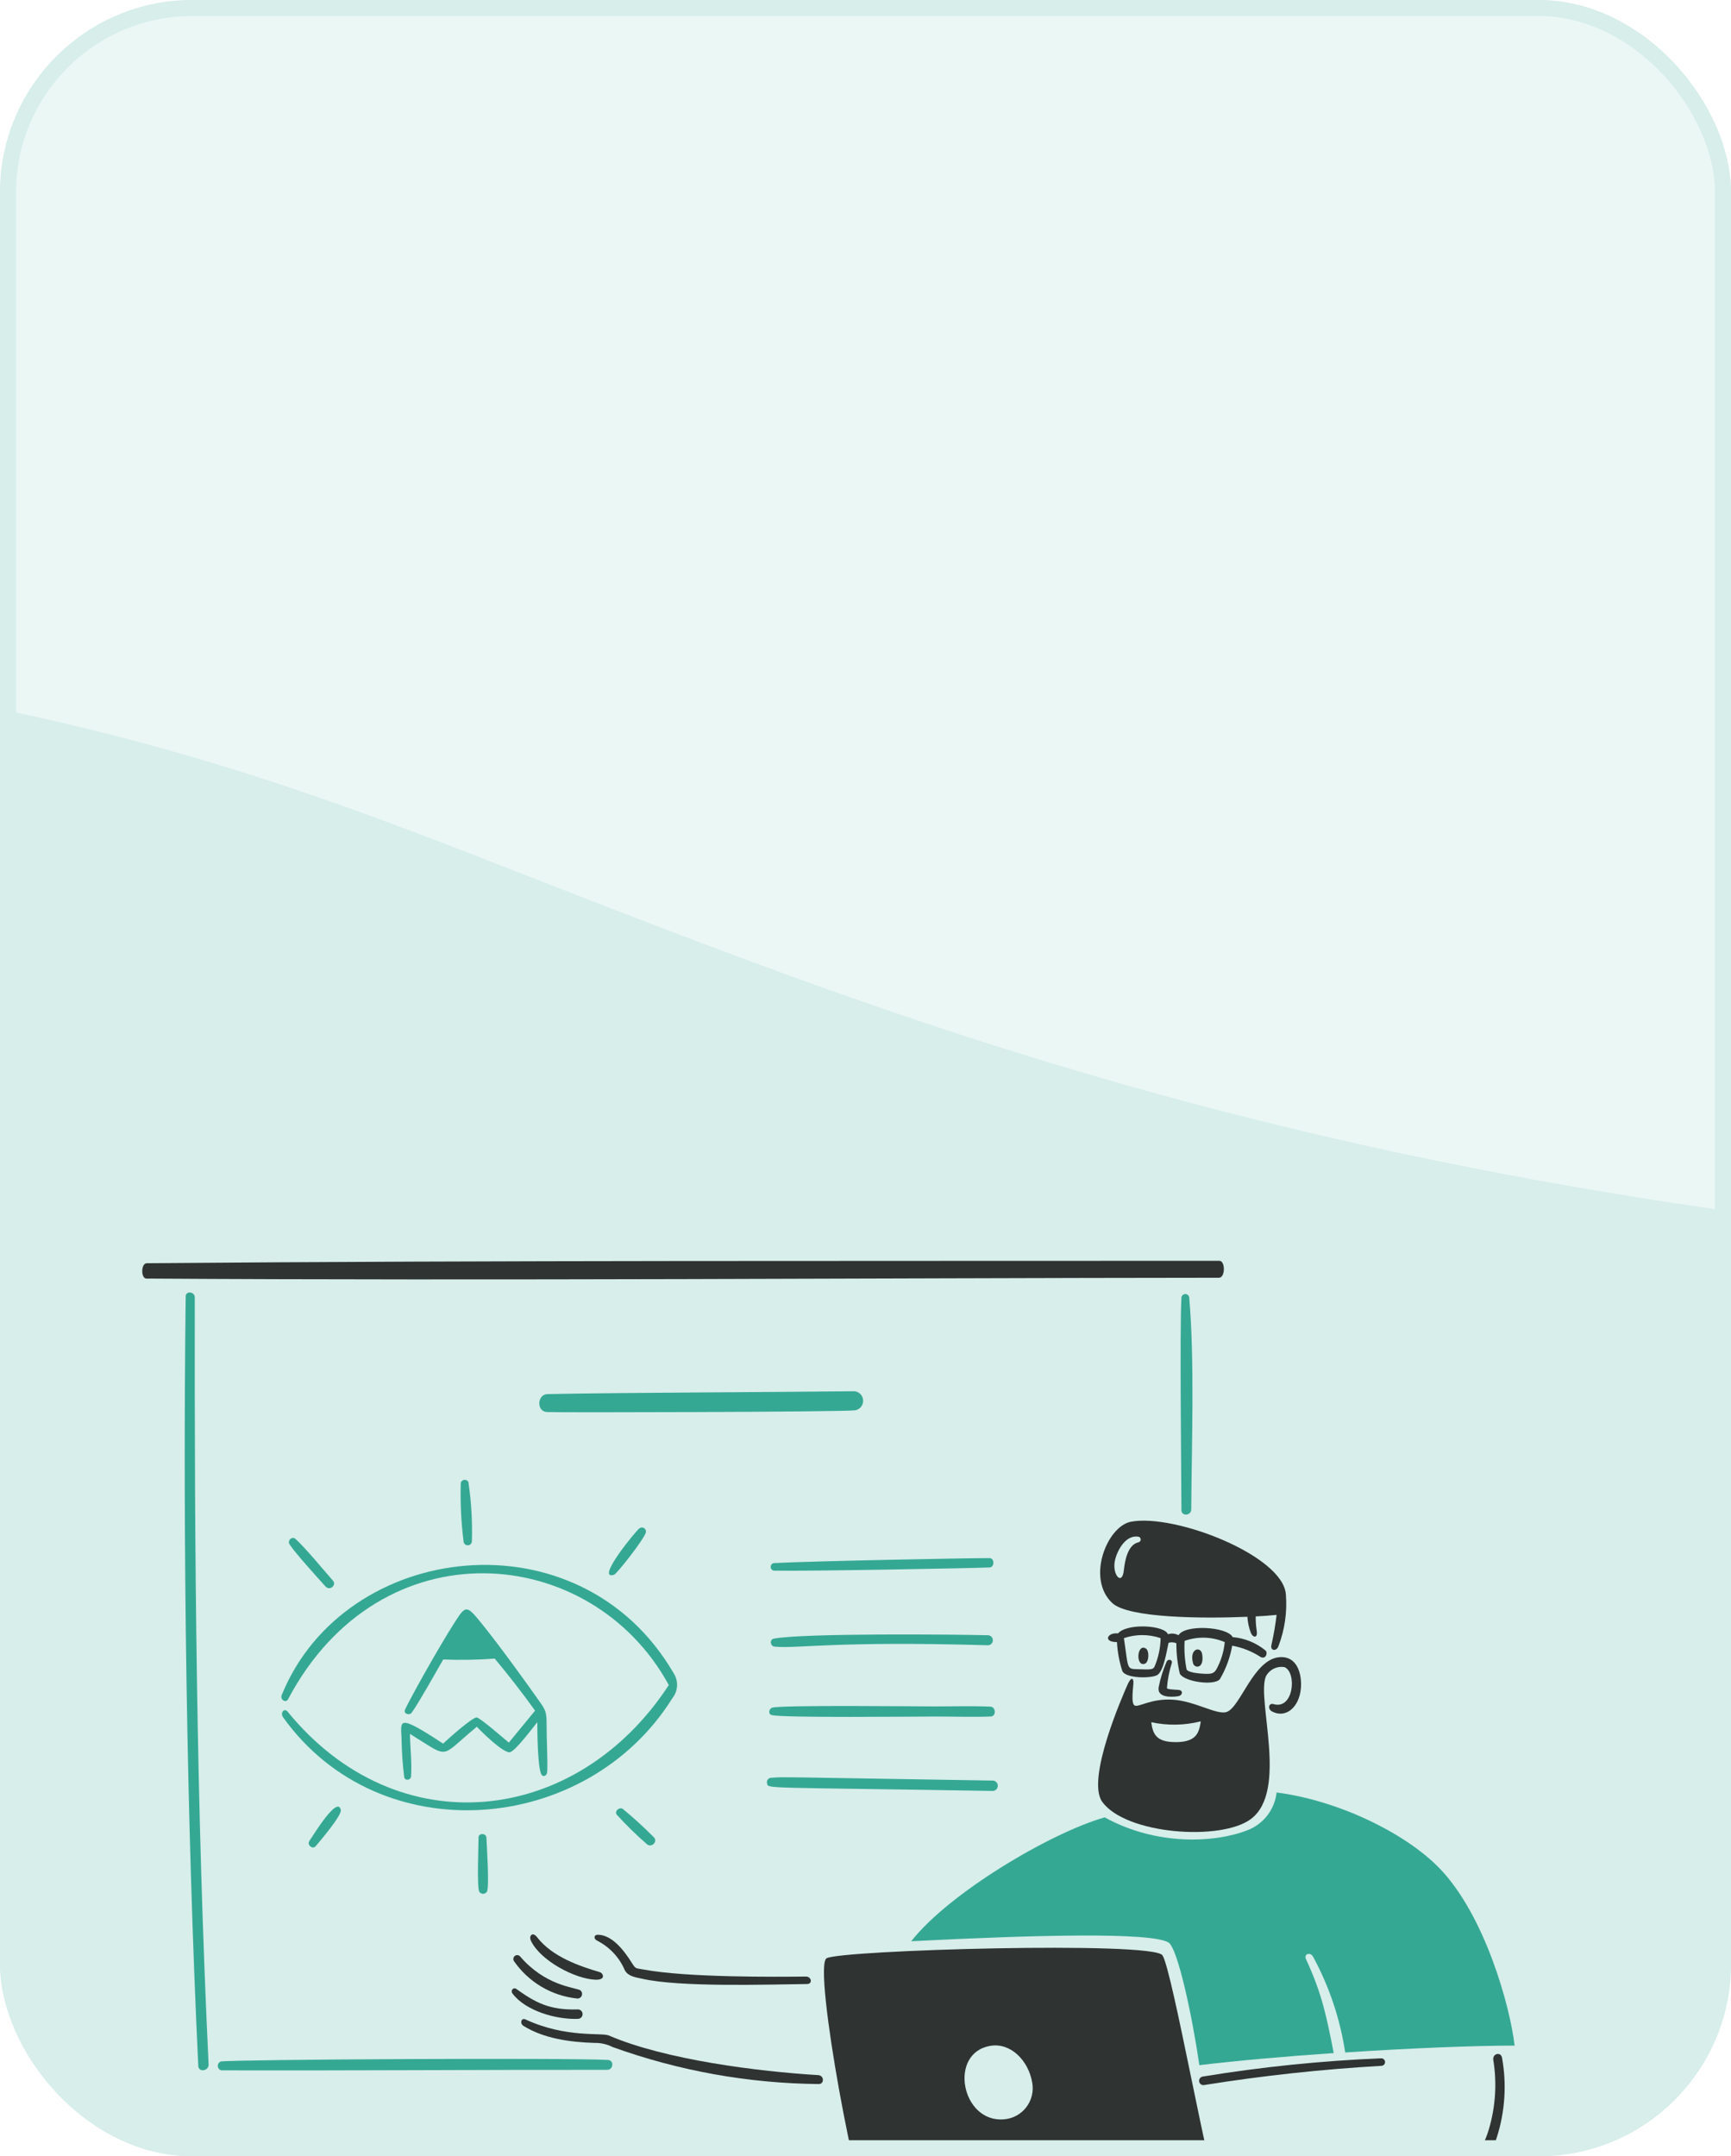 <svg width="216" height="269" viewBox="0 0 216 269" fill="none" xmlns="http://www.w3.org/2000/svg">
<g clip-path="url(#clip0_1292_69326)">
<g filter="url(#filter0_b_1292_69326)">
<rect width="216" height="360" rx="24" fill="#D7EEEA"/>
</g>
<path opacity="0.5" fill-rule="evenodd" clip-rule="evenodd" d="M156.894 -112.815C95.69 -136.658 29.339 -161 -116 -161C-182.274 -161 -236 -107.274 -236 -41C-236 25.274 -182.274 79 -116 79C-11.641 79 25.787 93.627 65.62 109.193C67.001 109.733 68.384 110.273 69.773 110.815C130.977 134.658 197.328 159 342.667 159C488.005 159 554.356 134.658 615.56 110.815C616.949 110.274 618.333 109.733 619.713 109.193C659.546 93.627 696.974 79 801.333 79C905.693 79 943.12 93.627 982.954 109.193C984.334 109.733 985.717 110.274 987.106 110.815C1048.31 134.658 1114.66 159 1260 159C1326.27 159 1380 105.274 1380 39C1380 -27.274 1326.27 -81 1260 -81C1155.64 -81 1118.21 -95.627 1078.38 -111.193C1077 -111.733 1075.62 -112.273 1074.23 -112.815C1013.02 -136.658 946.672 -161 801.333 -161C655.995 -161 589.644 -136.658 528.44 -112.815C527.051 -112.273 525.667 -111.733 524.287 -111.193C484.454 -95.627 447.026 -81 342.667 -81C238.307 -81 200.88 -95.627 161.046 -111.193C159.666 -111.733 158.283 -112.273 156.894 -112.815Z" fill="white"/>
<path d="M113.707 242.171C129.252 241.379 143.493 241.02 145.789 242.314C146.972 242.982 148.812 251.761 149.658 257.633C154.433 257.06 160.433 256.533 166.427 256.123C165.537 251.605 164.988 248.775 162.968 244.41C162.662 243.749 163.5 243.482 163.841 244.086C165.865 247.807 167.224 251.856 167.857 256.048C175.973 255.513 183.98 255.19 188.999 255.19C188.429 250.256 185.272 238.887 179.613 233.057C175.251 228.563 166.788 224.564 159.298 223.617C159.182 224.66 158.781 225.65 158.141 226.479C157.501 227.308 156.646 227.944 155.669 228.317C151.668 229.896 144.364 230.312 137.849 226.717C130.976 228.686 118.38 236.2 113.707 242.171Z" fill="#35A894"/>
<path d="M96.579 195.941C100.787 196.021 121.293 195.637 123.473 195.542C124.13 195.514 124.113 194.374 123.473 194.374C120.546 194.374 101.289 194.748 96.579 194.996C96.466 195.011 96.361 195.068 96.285 195.154C96.21 195.241 96.168 195.353 96.168 195.468C96.168 195.584 96.21 195.696 96.285 195.782C96.361 195.869 96.466 195.926 96.579 195.941Z" fill="#35A894"/>
<path d="M79.785 190.665C79.479 190.825 74.189 197.213 76.626 196.454C76.972 196.346 80.426 191.949 80.596 191.161C80.617 191.059 80.605 190.953 80.564 190.858C80.522 190.762 80.452 190.682 80.364 190.628C80.275 190.574 80.172 190.548 80.069 190.555C79.965 190.561 79.866 190.6 79.785 190.665Z" fill="#35A894"/>
<path d="M68.257 176.153C69.958 176.234 104.604 176.147 106.669 175.942C106.962 175.903 107.231 175.756 107.422 175.53C107.614 175.303 107.715 175.013 107.706 174.716C107.697 174.419 107.578 174.136 107.373 173.922C107.168 173.708 106.891 173.578 106.596 173.557C96.954 173.677 76.911 173.727 68.311 173.916C67.021 173.945 66.912 176.092 68.257 176.153Z" fill="#35A894"/>
<path d="M116.753 212.878C114.524 212.878 97.571 212.687 96.37 213.031C95.962 213.15 95.8 213.814 96.29 213.954C97.571 214.324 114.435 214.136 116.764 214.136C119.092 214.136 121.352 214.22 123.632 214.136C124.33 214.111 124.278 212.937 123.587 212.906C121.318 212.805 119.027 212.878 116.753 212.878Z" fill="#35A894"/>
<path d="M96.103 221.794C95.959 221.837 95.838 221.935 95.766 222.067C95.693 222.199 95.676 222.355 95.717 222.5C95.913 223.168 95.034 222.939 123.927 223.423C124.086 223.406 124.234 223.331 124.341 223.212C124.449 223.092 124.508 222.937 124.508 222.776C124.508 222.615 124.449 222.46 124.341 222.34C124.234 222.221 124.086 222.146 123.927 222.13C96.209 221.68 97.93 221.651 96.103 221.794Z" fill="#35A894"/>
<path d="M123.309 205.249C123.464 205.239 123.609 205.171 123.716 205.059C123.824 204.947 123.886 204.799 123.891 204.643C123.896 204.488 123.843 204.336 123.743 204.218C123.642 204.099 123.502 204.022 123.348 204.002C119.225 203.888 100.039 203.727 96.558 204.424C95.988 204.537 96.115 205.372 96.66 205.42C99.604 205.686 104.105 204.693 123.309 205.249Z" fill="#35A894"/>
<path d="M148.648 188.296C148.699 180.076 149.079 169.821 148.393 161.845C148.374 161.725 148.311 161.617 148.217 161.54C148.124 161.464 148.005 161.425 147.884 161.432C147.764 161.438 147.65 161.489 147.565 161.575C147.479 161.661 147.429 161.775 147.423 161.896C147.199 165.723 147.409 183.503 147.423 188.387C147.424 189.19 148.643 189.099 148.648 188.296Z" fill="#35A894"/>
<path d="M76.956 226.379C78.133 227.674 79.385 228.9 80.705 230.048C81.275 230.587 82.153 229.728 81.579 229.189C80.349 227.946 79.056 226.768 77.705 225.658C77.293 225.394 76.639 225.935 76.956 226.379Z" fill="#35A894"/>
<path d="M24.305 161.845C24.305 161.127 23.18 160.996 23.17 161.731C22.796 192.131 23.296 227.49 24.742 257.732C24.782 258.57 26.072 258.364 26.029 257.532C24.501 225.542 24.261 193.862 24.305 161.845Z" fill="#35A894"/>
<path d="M38.596 229.678C38.276 230.155 39.016 230.762 39.39 230.316C39.871 229.744 42.664 226.492 42.525 225.793C42.14 223.94 39.141 228.868 38.596 229.678Z" fill="#35A894"/>
<path d="M59.495 214.257C59.007 214.166 55.916 216.922 55.292 217.52C49.456 213.687 50.036 214.631 50.108 216.948C50.13 218.533 50.24 220.115 50.437 221.688C50.508 222.185 51.261 222.098 51.292 221.614C51.411 219.842 51.184 218.076 51.155 216.305C56.294 219.454 54.706 219.358 59.504 215.409C60.074 216.042 62.788 218.695 63.61 218.595C64.275 218.512 66.514 215.49 67.047 214.845C67.047 216.213 67.091 220.116 67.494 221.221C67.703 221.794 68.254 221.591 68.283 221.022C68.353 219.808 68.207 216.931 68.21 215.53C68.21 213.934 68.205 213.526 67.54 212.571C66.096 210.499 62.438 205.421 60.207 202.665C58.241 200.236 58.155 200.184 56.776 202.329C54.65 205.64 51.083 212.063 50.538 213.284C50.307 213.799 51.096 214.041 51.371 213.66C52.285 212.392 54.354 208.664 55.307 207.023C57.449 207.109 59.594 207.073 61.733 206.914C63.49 209.015 65.169 211.179 66.768 213.404L63.496 217.391C63.05 217.036 59.987 214.348 59.495 214.257Z" fill="#35A894"/>
<path d="M75.862 256.981C70.758 256.694 29.192 256.919 27.571 257.172C27.451 257.211 27.347 257.288 27.276 257.393C27.204 257.497 27.17 257.622 27.177 257.749C27.184 257.875 27.232 257.995 27.315 258.091C27.397 258.187 27.509 258.252 27.632 258.278C43.348 258.322 60.027 258.197 75.771 258.215C76.537 258.215 76.668 257.028 75.862 256.981Z" fill="#35A894"/>
<path d="M40.598 197.895C41.16 198.525 42.023 197.735 41.556 197.2C40.421 195.907 37.991 192.971 36.871 191.982C36.428 191.59 35.826 192.203 36.14 192.671C36.945 193.878 39.487 196.65 40.598 197.895Z" fill="#35A894"/>
<path d="M58.885 192.281C58.956 189.804 58.811 187.326 58.449 184.874C58.399 184.786 58.325 184.715 58.235 184.668C58.145 184.622 58.044 184.602 57.943 184.612C57.843 184.622 57.747 184.661 57.669 184.725C57.59 184.788 57.531 184.874 57.499 184.97C57.422 187.444 57.542 189.92 57.856 192.375C57.885 192.498 57.957 192.607 58.059 192.681C58.161 192.755 58.286 192.789 58.412 192.778C58.537 192.766 58.654 192.709 58.741 192.618C58.828 192.527 58.879 192.407 58.885 192.281Z" fill="#35A894"/>
<path d="M59.715 229.227C59.715 230.019 59.506 235.278 59.789 235.968C59.839 236.054 59.911 236.127 59.997 236.177C60.084 236.227 60.182 236.254 60.282 236.254C60.382 236.254 60.48 236.227 60.567 236.177C60.654 236.127 60.726 236.054 60.776 235.968C61.071 235.21 60.736 230.27 60.697 229.227C60.646 228.669 59.715 228.658 59.715 229.227Z" fill="#35A894"/>
<path d="M35.947 211.978C47.485 190.181 73.784 192.471 83.456 210.212C72.03 227.729 49.644 230.381 35.895 213.538C35.465 213.013 34.934 213.684 35.325 214.234C47.412 231.125 73.24 228.92 83.905 211.848C84.252 211.414 84.455 210.882 84.484 210.325C84.514 209.769 84.369 209.218 84.069 208.75C72.341 188.574 42.969 192.203 35.153 211.462C34.92 212.034 35.669 212.505 35.947 211.978Z" fill="#35A894"/>
<path d="M141.111 189.84C138.14 190.412 135.519 196.933 138.797 199.985C140.804 201.855 150.049 201.934 155.653 201.695C155.693 202.384 155.84 203.062 156.089 203.705C156.312 204.278 156.981 204.459 156.815 203.427C156.724 202.839 156.682 202.244 156.69 201.649C157.562 201.611 158.431 201.547 159.299 201.458C159.148 202.729 158.93 203.992 158.647 205.241C158.491 205.925 159.255 206.053 159.515 205.4C160.31 203.336 160.632 201.118 160.456 198.911C160.118 194.047 146.54 188.792 141.111 189.84ZM142.047 192.409C140.68 192.722 140.357 194.809 140.232 195.924C140.019 197.833 138.807 196.497 139.098 194.818C139.32 193.553 140.397 191.491 141.967 191.697C142.058 191.692 142.148 191.722 142.217 191.781C142.287 191.84 142.331 191.924 142.341 192.015C142.351 192.106 142.327 192.197 142.272 192.27C142.217 192.344 142.137 192.393 142.047 192.409Z" fill="#2F3332"/>
<path d="M152.221 209.477C152.978 208.189 153.499 206.774 153.758 205.301C155.034 205.533 156.251 206.02 157.337 206.732C157.983 207.012 158.228 206.16 157.907 205.895C156.741 204.941 155.316 204.361 153.817 204.232C153.126 202.916 147.868 202.61 147.057 203.998C146.858 203.886 146.638 203.818 146.412 203.797C146.185 203.777 145.956 203.805 145.741 203.879C145.328 202.74 140.665 202.454 139.503 203.77C138.165 203.622 137.609 204.864 139.378 204.852C139.444 206.086 139.671 207.305 140.054 208.479C140.511 209.42 143.804 209.405 144.46 208.929C145.24 208.363 145.594 205.893 145.815 204.941C146.137 204.84 146.484 204.86 146.791 204.998C146.784 206.274 146.928 207.546 147.221 208.787C147.725 209.793 151.491 210.343 152.221 209.477ZM144.1 207.835C143.945 208.21 143.805 208.3 142.557 208.251C140.448 208.168 140.89 208.627 140.244 204.36C141.729 203.853 143.34 203.853 144.825 204.36C144.805 205.554 144.559 206.734 144.1 207.835ZM148.07 208.268C147.834 207.095 147.75 205.896 147.82 204.702C149.449 204.117 151.238 204.172 152.828 204.855C152.739 205.794 152.499 206.711 152.119 207.573C151.579 208.759 151.49 208.915 149.788 208.775C148.971 208.709 148.185 208.526 148.07 208.269V208.268Z" fill="#2F3332"/>
<path d="M148.876 207.505C149.054 208.148 150.301 208.224 150.01 206.366C149.844 205.308 148.36 205.641 148.876 207.505Z" fill="#2F3332"/>
<path d="M159.65 206.736C156.395 207.01 154.789 212.999 153.06 213.572C151.851 213.974 149.141 212.228 146.402 212.04C143.663 211.852 142.103 213.014 141.592 212.769C141.081 212.524 141.434 210.377 141.434 209.876C141.434 209.375 141.162 209.101 140.679 210.206C140.197 211.311 135.49 221.919 137.538 224.773C140.464 228.851 152.404 229.715 156.111 226.909C160.758 223.392 156.804 212.095 157.948 209.152C158.164 208.732 158.507 208.391 158.928 208.18C159.35 207.969 159.827 207.898 160.291 207.978C161.857 208.66 161.426 213.322 158.924 212.592C158.295 212.41 158.153 213.204 158.734 213.51C160.434 214.408 162.102 213.008 162.324 210.662C162.49 208.885 161.89 206.548 159.65 206.736ZM146.691 217.329C144.332 217.329 143.855 216.389 143.657 214.847C145.698 215.288 147.814 215.251 149.839 214.74C149.624 216.148 149.324 217.332 146.691 217.332V217.329Z" fill="#2F3332"/>
<path d="M145.562 207.317C145.125 208.329 144.798 209.385 144.586 210.466C144.352 211.75 146.051 211.754 147.009 211.606C147.579 211.518 147.683 210.865 147.059 210.819C146.6 210.785 145.699 210.762 145.613 210.603C145.692 209.538 145.896 208.487 146.22 207.47C146.352 207.05 145.743 206.886 145.562 207.317Z" fill="#2F3332"/>
<path d="M142.865 207.549C143.393 207.347 143.435 205.918 142.983 205.652C141.844 204.973 141.686 207.996 142.865 207.549Z" fill="#2F3332"/>
<path d="M152.159 157.287C108.223 157.321 61.582 157.219 18.315 157.59C17.578 157.595 17.561 159.498 18.27 159.503C62.069 159.779 108.2 159.435 152.113 159.401C152.902 159.4 152.919 157.287 152.159 157.287Z" fill="#2F3332"/>
<path d="M102.103 258.874C94.598 258.426 82.973 256.95 75.969 253.93C75.069 253.541 70.62 254.271 65.569 251.926C65.04 251.682 64.831 252.429 65.325 252.735C67.906 254.333 71.166 254.758 74.143 254.855C74.944 254.834 75.737 255.012 76.452 255.373C84.704 258.346 93.394 259.905 102.16 259.987C102.88 259.997 102.857 258.92 102.103 258.874Z" fill="#2F3332"/>
<path d="M187.429 256.71C187.283 255.906 186.205 256.19 186.34 256.988C186.804 259.856 186.62 262.791 185.801 265.577C183.862 272.365 178.156 271.276 172.445 271.012C166.45 270.735 158.195 270.157 153.016 269.918C152.901 269.903 152.785 269.933 152.693 270.002C152.6 270.071 152.538 270.174 152.52 270.289C152.502 270.403 152.529 270.52 152.595 270.615C152.662 270.71 152.762 270.775 152.876 270.796C157.859 271.591 168.502 272.061 172.649 272.259C178.321 272.53 184.648 273.289 186.76 266.693C187.799 263.472 188.029 260.042 187.429 256.71Z" fill="#2F3332"/>
<path d="M150.253 260.111C157.592 258.938 164.986 258.138 172.406 257.713C172.525 257.702 172.637 257.645 172.716 257.554C172.795 257.462 172.835 257.344 172.83 257.223C172.824 257.102 172.772 256.988 172.684 256.905C172.596 256.822 172.48 256.777 172.36 256.777C164.89 257.085 157.444 257.846 150.065 259.056C149.926 259.082 149.803 259.161 149.722 259.278C149.641 259.395 149.61 259.539 149.635 259.679C149.661 259.819 149.74 259.943 149.856 260.024C149.973 260.105 150.116 260.136 150.255 260.111H150.253Z" fill="#2F3332"/>
<path d="M72.113 251.856C72.192 251.856 72.27 251.839 72.343 251.808C72.415 251.776 72.481 251.73 72.535 251.673C72.589 251.615 72.632 251.547 72.659 251.473C72.687 251.398 72.7 251.319 72.696 251.24C72.693 251.161 72.674 251.083 72.639 251.011C72.605 250.939 72.557 250.875 72.498 250.823C72.439 250.77 72.37 250.73 72.295 250.705C72.22 250.68 72.141 250.67 72.062 250.677C68.535 250.79 66.756 249.785 64.428 248.124C64.06 247.862 63.669 248.324 63.953 248.697C65.61 250.896 69.476 251.959 72.113 251.856Z" fill="#2F3332"/>
<path d="M77.98 245.816C78.409 246.564 79.31 246.665 80.112 246.847C84.847 247.928 95.684 247.568 100.71 247.509C101.425 247.5 101.28 246.572 100.546 246.579C96.876 246.616 85.8 246.721 80.304 245.702C79.29 245.511 79.342 245.662 78.824 244.843C77.846 243.292 76.387 241.394 74.617 241.362C74.089 241.353 74.047 241.864 74.497 242.091C76.061 242.879 77.295 244.199 77.98 245.816Z" fill="#2F3332"/>
<path d="M74.845 246.028C72.392 245.304 68.925 244.144 67.019 241.669C66.449 240.927 65.964 241.504 66.247 242.103C67.435 244.614 71.782 246.874 74.278 246.969C75.658 247.028 75.274 246.154 74.845 246.028Z" fill="#2F3332"/>
<path d="M64.911 244.08C64.833 243.984 64.721 243.922 64.598 243.907C64.476 243.891 64.352 243.924 64.253 243.997C64.153 244.07 64.086 244.179 64.064 244.301C64.041 244.423 64.067 244.549 64.134 244.652C65.04 245.957 66.216 247.05 67.581 247.856C68.947 248.661 70.47 249.16 72.046 249.318C72.17 249.322 72.292 249.286 72.393 249.214C72.495 249.142 72.57 249.039 72.608 248.92C72.646 248.801 72.644 248.673 72.603 248.556C72.562 248.438 72.484 248.337 72.38 248.268C71.547 247.908 68.005 247.676 64.911 244.08Z" fill="#2F3332"/>
<path d="M174.278 273.276C172.576 273.054 152.84 273.493 151.926 273.117C151.012 272.741 146.285 245.697 145.05 243.92C143.815 242.144 104.914 243.271 103.145 244.296C101.376 245.322 107.217 276.212 108.731 276.837C110.081 277.394 172.25 276.621 174.281 276.513C176.312 276.405 175.979 273.498 174.278 273.276ZM125.265 264.389C119.958 264.833 118.294 256.087 123.598 255.217C126.116 254.804 128.334 257.047 128.804 259.808C128.902 260.347 128.886 260.899 128.756 261.431C128.627 261.962 128.388 262.461 128.054 262.893C127.72 263.325 127.299 263.682 126.818 263.939C126.338 264.197 125.809 264.35 125.265 264.389Z" fill="#2F3332"/>
</g>
<rect x="1" y="1" width="214" height="267" rx="23" stroke="#D7EEEA" stroke-width="2"/>
<defs>
<filter id="filter0_b_1292_69326" x="-30" y="-30" width="276" height="420" filterUnits="userSpaceOnUse" color-interpolation-filters="sRGB">
<feFlood flood-opacity="0" result="BackgroundImageFix"/>
<feGaussianBlur in="BackgroundImageFix" stdDeviation="15"/>
<feComposite in2="SourceAlpha" operator="in" result="effect1_backgroundBlur_1292_69326"/>
<feBlend mode="normal" in="SourceGraphic" in2="effect1_backgroundBlur_1292_69326" result="shape"/>
</filter>
<clipPath id="clip0_1292_69326">
<rect width="216" height="269" rx="24" fill="white"/>
</clipPath>
</defs>
</svg>
